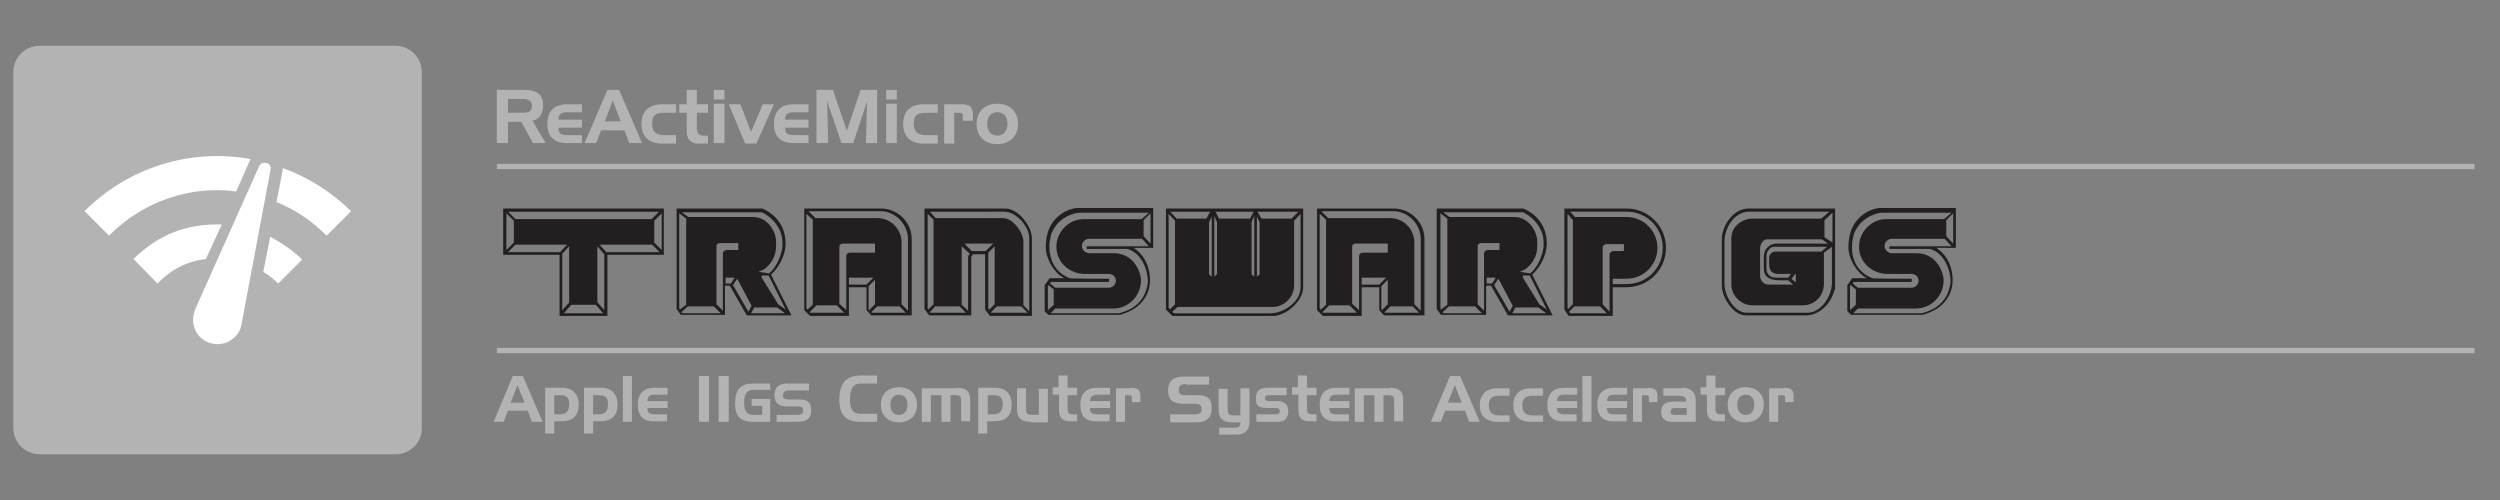 <?xml version="1.0" encoding="utf-8"?>
<!-- khaibitgfx@gmail.com  -->
<svg version="1.1" id="Layer_1" xmlns="http://www.w3.org/2000/svg" xmlns:xlink="http://www.w3.org/1999/xlink" x="0px" y="0px"
	 viewBox="0 0 470 94" enable-background="new 0 0 160 160" xml:space="preserve">
		<rect x="0" y="0" width="470" height="94" fill="#808080" stroke="none"/>
		<slices></slices>
		<sliceSourceBounds  bottomLeftOrigin="true" height="76.8" width="462.7" x="1109.3" y="803"></sliceSourceBounds>
<path fill="#B3B3B3" d="M74.4,85.4H7.5c-2.8,0-5-2.2-5-5V13.6c0-2.8,2.2-5,5-5h66.8c2.8,0,5,2.2,5,5v66.8
	C79.4,83.2,77.1,85.4,74.4,85.4z"/>
<line fill="none" stroke="#B3B3B3" stroke-miterlimit="10" x1="93.4" y1="31.3" x2="465.2" y2="31.3"/>
<line fill="none" stroke="#B3B3B3" stroke-miterlimit="10" x1="93.4" y1="65.9" x2="465.2" y2="65.9"/>
<g>
	<path fill="#B3B3B3" d="M98.3,70.7l3.7,8.6h-2l-0.8-2.1h-3.7l-0.8,2.1h-1.9l3.6-8.6H98.3z M96,75.7h2.6l-1.3-3.3L96,75.7z"/>
	<path fill="#B3B3B3" d="M105.7,72.9c2,0,3.1,1.2,3.1,3.2c0,2-1.1,3.1-3.2,3.1h-1.4v2.3h-1.7v-8.6H105.7z M104.1,77.9h1
		c1.3,0,1.9-0.5,1.9-1.9c0-1.3-0.5-1.7-1.7-1.7h-1.1V77.9z"/>
	<path fill="#B3B3B3" d="M113,72.9c2,0,3.1,1.2,3.1,3.2c0,2-1.1,3.1-3.2,3.1h-1.4v2.3h-1.7v-8.6H113z M111.4,77.9h1
		c1.3,0,1.9-0.5,1.9-1.9c0-1.3-0.5-1.7-1.7-1.7h-1.1V77.9z"/>
	<path fill="#B3B3B3" d="M117.1,79.3v-8.6h1.7v8.6H117.1z"/>
	<path fill="#B3B3B3" d="M119.9,76.1c0-2.1,1.1-3.2,3.2-3.2h2.4v1.3h-2.2c-1.1,0-1.5,0.2-1.6,1.2h3.8v1.3h-3.8c0,1,0.5,1.2,1.5,1.2
		h2.2v1.3h-2.4C121,79.3,119.9,78.2,119.9,76.1z"/>
	<path fill="#B3B3B3" d="M131.4,79.3v-8.6h1.9v8.6H131.4z"/>
	<path fill="#B3B3B3" d="M135.1,79.3v-8.6h1.9v8.6H135.1z"/>
	<path fill="#B3B3B3" d="M141.2,75h3.6v4.3h-3.2c-2.3,0-3.4-0.9-3.4-3.5s1.1-3.7,3.4-3.7h3.2v1.2h-3.2c-1.2,0-1.7,0.8-1.7,2.4
		c0,1.6,0.5,2.3,1.7,2.3h1.7v-1.7h-2V75z"/>
	<path fill="#B3B3B3" d="M148.4,73.4c-0.8,0-1.2,0.3-1.2,0.9c0,0.6,0.3,0.8,1,0.8h2c1.6,0,2.3,0.5,2.3,2c0,1.6-0.8,2.2-2.5,2.2h-4
		V78h3.8c0.8,0,1.2-0.2,1.2-0.8c0-0.6-0.3-0.8-1.1-0.8H148c-1.6,0-2.4-0.6-2.4-2.1c0-1.5,0.8-2.2,2.5-2.2h4v1.3H148.4z"/>
	<path fill="#B3B3B3" d="M159.8,75.1c0,2,0.6,2.7,2.1,2.7h3v1.5h-3c-2.8,0-4.1-1.1-4.1-4.2s1.3-4.5,4.1-4.5h3v1.5h-3
		C160.4,72.1,159.8,73,159.8,75.1z"/>
	<path fill="#B3B3B3" d="M169,79.4c-2.1,0-3.4-1.3-3.4-3.3c0-2,1.3-3.3,3.4-3.3s3.4,1.3,3.4,3.3C172.4,78.1,171.1,79.4,169,79.4z
		 M169,78c1,0,1.6-0.7,1.6-1.9c0-1.2-0.6-1.9-1.6-1.9s-1.6,0.7-1.6,1.9C167.4,77.3,168,78,169,78z"/>
	<path fill="#B3B3B3" d="M179.8,72.9c1.8,0,2.6,0.6,2.6,2.3v4h-1.7v-3.8c0-0.9-0.2-1.1-1.1-1.1h-0.9v5H177v-5h-2v5h-1.7v-6.3H179.8z
		"/>
	<path fill="#B3B3B3" d="M187.1,72.9c2,0,3.1,1.2,3.1,3.2c0,2-1.1,3.1-3.2,3.1h-1.4v2.3h-1.7v-8.6H187.1z M185.6,77.9h1
		c1.3,0,1.9-0.5,1.9-1.9c0-1.3-0.5-1.7-1.7-1.7h-1.1V77.9z"/>
	<path fill="#B3B3B3" d="M193.8,79.3c-1.8,0-2.6-0.7-2.6-2.3v-4h1.7v3.9c0,0.8,0.2,1.1,1.1,1.1h1.3v-4.9h1.7v6.3H193.8z"/>
	<path fill="#B3B3B3" d="M199,72.9v-2.3h1.7v2.3h1.8v1.4h-1.8v2.4c0,0.9,0.2,1.2,1.1,1.2h0.7v1.3h-1.5c-1.2,0-1.9-0.7-1.9-2v-3h-1.2
		v-1.4H199z"/>
	<path fill="#B3B3B3" d="M203.1,76.1c0-2.1,1.1-3.2,3.2-3.2h2.4v1.3h-2.2c-1.1,0-1.5,0.2-1.6,1.2h3.8v1.3h-3.8c0,1,0.5,1.2,1.5,1.2
		h2.2v1.3h-2.4C204.1,79.3,203.1,78.2,203.1,76.1z"/>
	<path fill="#B3B3B3" d="M212.6,72.9c1.3,0,1.8,0.4,1.8,1.6v1.1h-1.6v-0.7c0-0.6-0.2-0.6-0.7-0.6h-0.6v5h-1.7v-6.3H212.6z"/>
	<path fill="#B3B3B3" d="M223,72.2c-0.9,0-1.4,0.3-1.4,1.1c0,0.7,0.4,1,1.1,1h2.4c1.9,0,2.7,0.6,2.7,2.4c0,1.9-1,2.7-3,2.7h-4.8
		v-1.5h4.5c1,0,1.4-0.2,1.4-1c0-0.7-0.4-1-1.3-1h-2.1c-2,0-2.9-0.7-2.9-2.5c0-1.8,1-2.6,3-2.6h4.7v1.5H223z"/>
	<path fill="#B3B3B3" d="M233.2,77.9v-4.9h1.7v6.2c0,1.7-0.8,2.5-2.4,2.5h-3.3v-1.3h3c0.7,0,1-0.3,1-0.9v-0.1h-1.5
		c-1.8,0-2.6-0.7-2.6-2.4v-3.9h1.7v3.8c0,0.9,0.2,1.2,1.1,1.2H233.2z"/>
	<path fill="#B3B3B3" d="M239.7,77.9c0.6,0,0.9-0.1,0.9-0.6s-0.3-0.6-0.9-0.6h-1.4c-1.5,0-2.2-0.3-2.2-1.7c0-1.5,0.7-2.1,2.2-2.1
		h3.6v1.4H239c-0.8,0-1.2,0-1.2,0.6c0,0.4,0.3,0.5,0.8,0.5h1.5c1.4,0,2.1,0.7,2.1,1.9s-0.7,2-1.7,2h-4.3v-1.4H239.7z"/>
	<path fill="#B3B3B3" d="M244,72.9v-2.3h1.7v2.3h1.8v1.4h-1.8v2.4c0,0.9,0.2,1.2,1.1,1.2h0.7v1.3h-1.5c-1.2,0-1.9-0.7-1.9-2v-3h-1.2
		v-1.4H244z"/>
	<path fill="#B3B3B3" d="M248.1,76.1c0-2.1,1.1-3.2,3.2-3.2h2.4v1.3h-2.2c-1.1,0-1.5,0.2-1.6,1.2h3.8v1.3h-3.8c0,1,0.5,1.2,1.5,1.2
		h2.2v1.3h-2.4C249.1,79.3,248.1,78.2,248.1,76.1z"/>
	<path fill="#B3B3B3" d="M261.2,72.9c1.8,0,2.6,0.6,2.6,2.3v4h-1.7v-3.8c0-0.9-0.2-1.1-1.1-1.1h-0.9v5h-1.7v-5h-2v5h-1.7v-6.3H261.2
		z"/>
	<path fill="#B3B3B3" d="M274.5,70.7l3.7,8.6h-2l-0.8-2.1h-3.7l-0.8,2.1h-1.9l3.6-8.6H274.5z M272.2,75.7h2.6l-1.3-3.3L272.2,75.7z"
		/>
	<path fill="#B3B3B3" d="M283.8,77.9v1.4h-2.3c-2.1,0-3.3-1.1-3.3-3.1c0-2.1,1.3-3.2,3.3-3.2h2.3v1.4H282c-1.4,0-2.1,0.4-2.1,1.8
		c0,1.5,0.8,1.9,2.1,1.9H283.8z"/>
	<path fill="#B3B3B3" d="M290.1,77.9v1.4h-2.3c-2.1,0-3.3-1.1-3.3-3.1c0-2.1,1.3-3.2,3.3-3.2h2.3v1.4h-1.8c-1.4,0-2.1,0.4-2.1,1.8
		c0,1.5,0.8,1.9,2.1,1.9H290.1z"/>
	<path fill="#B3B3B3" d="M290.9,76.1c0-2.1,1.1-3.2,3.2-3.2h2.4v1.3h-2.2c-1.1,0-1.5,0.2-1.6,1.2h3.8v1.3h-3.8c0,1,0.5,1.2,1.5,1.2
		h2.2v1.3H294C291.9,79.3,290.9,78.2,290.9,76.1z"/>
	<path fill="#B3B3B3" d="M297.5,79.3v-8.6h1.7v8.6H297.5z"/>
	<path fill="#B3B3B3" d="M300.3,76.1c0-2.1,1.1-3.2,3.2-3.2h2.4v1.3h-2.2c-1.1,0-1.5,0.2-1.6,1.2h3.8v1.3h-3.8c0,1,0.5,1.2,1.5,1.2
		h2.2v1.3h-2.4C301.4,79.3,300.3,78.2,300.3,76.1z"/>
	<path fill="#B3B3B3" d="M309.8,72.9c1.3,0,1.8,0.4,1.8,1.6v1.1H310v-0.7c0-0.6-0.2-0.6-0.7-0.6h-0.6v5H307v-6.3H309.8z"/>
	<path fill="#B3B3B3" d="M316.2,72.9c1.7,0,2.6,0.8,2.6,2.4v4h-4.5c-1.3,0-2-0.7-2-1.8c0-1.5,0.8-2,2.5-2h2.2v-0.1
		c0-0.8-0.5-1-1.5-1h-2.8v-1.4H316.2z M317.1,78v-1.3h-2c-0.7,0-1,0.1-1,0.7c0,0.5,0.3,0.6,0.9,0.6H317.1z"/>
	<path fill="#B3B3B3" d="M320.8,72.9v-2.3h1.7v2.3h1.8v1.4h-1.8v2.4c0,0.9,0.2,1.2,1.1,1.2h0.7v1.3h-1.5c-1.2,0-1.9-0.7-1.9-2v-3
		h-1.2v-1.4H320.8z"/>
	<path fill="#B3B3B3" d="M328.2,79.4c-2.1,0-3.4-1.3-3.4-3.3c0-2,1.3-3.3,3.4-3.3s3.4,1.3,3.4,3.3C331.5,78.1,330.3,79.4,328.2,79.4
		z M328.2,78c1,0,1.6-0.7,1.6-1.9c0-1.2-0.6-1.9-1.6-1.9s-1.6,0.7-1.6,1.9C326.6,77.3,327.2,78,328.2,78z"/>
	<path fill="#B3B3B3" d="M335.4,72.9c1.3,0,1.8,0.4,1.8,1.6v1.1h-1.6v-0.7c0-0.6-0.2-0.6-0.7-0.6h-0.6v5h-1.7v-6.3H335.4z"/>
</g>
<g>
	<path fill="#B3B3B3" d="M98.6,16.9c2.4,0,3.5,0.9,3.5,2.9c0,1.6-0.7,2.6-2,2.9l2.5,4.2h-2.4l-2.2-4h-2.5v4h-2.1v-10H98.6z
		 M95.5,18.7v2.5h2.6c1.3,0,1.9-0.2,1.9-1.3c0-1-0.6-1.3-1.9-1.3H95.5z"/>
	<path fill="#B3B3B3" d="M102.9,23.3c0-2.4,1.3-3.7,3.7-3.7h2.8v1.5h-2.6c-1.2,0-1.8,0.2-1.8,1.4h4.4V24h-4.4c0,1.2,0.5,1.4,1.8,1.4
		h2.6v1.5h-2.8C104.2,26.9,102.9,25.7,102.9,23.3z"/>
	<path fill="#B3B3B3" d="M116.4,16.9l4.3,10h-2.4l-0.9-2.4H113l-0.9,2.4h-2.2l4.3-10H116.4z M113.7,22.8h3l-1.5-3.9L113.7,22.8z"/>
	<path fill="#B3B3B3" d="M127.1,25.4v1.6h-2.6c-2.5,0-3.9-1.3-3.9-3.7c0-2.5,1.5-3.7,3.9-3.7h2.6v1.6H125c-1.7,0-2.4,0.4-2.4,2
		c0,1.8,0.9,2.2,2.4,2.2H127.1z"/>
	<path fill="#B3B3B3" d="M129.1,19.6v-2.7h1.9v2.7h2.1v1.6H131V24c0,1,0.3,1.5,1.3,1.5h0.8v1.5h-1.8c-1.4,0-2.2-0.8-2.2-2.3v-3.5
		h-1.4v-1.6H129.1z"/>
	<path fill="#B3B3B3" d="M134.2,18.7v-1.8h2v1.8H134.2z M134.2,26.9v-7.4h2v7.4H134.2z"/>
	<path fill="#B3B3B3" d="M139.2,19.6l2,5.2l2.2-5.2h2.1l-3.3,7.4h-2.1l-3.1-7.4H139.2z"/>
	<path fill="#B3B3B3" d="M145.5,23.3c0-2.4,1.3-3.7,3.7-3.7h2.8v1.5h-2.6c-1.2,0-1.8,0.2-1.8,1.4h4.4V24h-4.4c0,1.2,0.5,1.4,1.8,1.4
		h2.6v1.5h-2.8C146.8,26.9,145.5,25.7,145.5,23.3z"/>
	<path fill="#B3B3B3" d="M156.6,16.9l2.6,7.7l2.6-7.7h3.1v10h-2.1l0.2-7.8l-2.6,7.8h-2.2l-2.7-7.9l0.2,7.9h-2.2v-10H156.6z"/>
	<path fill="#B3B3B3" d="M166.6,18.7v-1.8h2v1.8H166.6z M166.6,26.9v-7.4h2v7.4H166.6z"/>
	<path fill="#B3B3B3" d="M176.3,25.4v1.6h-2.6c-2.5,0-3.9-1.3-3.9-3.7c0-2.5,1.5-3.7,3.9-3.7h2.6v1.6h-2.1c-1.7,0-2.4,0.4-2.4,2
		c0,1.8,0.9,2.2,2.4,2.2H176.3z"/>
	<path fill="#B3B3B3" d="M180.8,19.6c1.5,0,2.1,0.5,2.1,1.9v1.2H181v-0.8c0-0.7-0.2-0.7-0.9-0.7h-0.7v5.8h-1.9v-7.4H180.8z"/>
	<path fill="#B3B3B3" d="M187.5,27.1c-2.4,0-3.9-1.5-3.9-3.8c0-2.3,1.5-3.8,3.9-3.8s3.9,1.5,3.9,3.8
		C191.4,25.5,189.9,27.1,187.5,27.1z M187.5,25.5c1.1,0,1.9-0.8,1.9-2.2c0-1.4-0.7-2.2-1.9-2.2s-1.9,0.8-1.9,2.2
		C185.6,24.7,186.3,25.5,187.5,25.5z"/>
</g>
<g>
	<g>
		<path fill="#231F20" d="M94.6,39.2h30.2v8.7h-10.6v11.5h-9V47.9H94.6V39.2z M95.2,47l1.4-1.4v-4.1l-1.4-1.4V47z M105.3,47.4
			l1.3-1.4h-9.7l-1.4,1.4H105.3z M96.9,41.2h25.6l1.4-1.4H95.5L96.9,41.2z M107,56.9V46.3l-1.3,1.4v10.6L107,56.9z M106,58.9h7.4
			l-1.4-1.6h-4.6L106,58.9z M112.3,46.3v10.5l1.3,1.5V47.8L112.3,46.3z M114,47.4h10l-1.4-1.4h-9.9L114,47.4z M123,41.5v4.1l1.4,1.4
			v-6.9L123,41.5z"/>
		<path fill="#231F20" d="M127.1,39.2h16.1c0,0,0.1,0,0.1,0c2.8,1.2,4.4,3.6,4.4,6.6c0,2.1-1.2,4.4-2.7,5.8v0.1l3.8,7.6h-8.4
			l-3.2-5.6h-0.9v5.5H128l-0.8-1.1V39.2z M127.7,40.1V58l0.1,0.2l1.2-0.9V41.1L127.7,40.1z M129.4,40.8h12.2c2.4,0,4.1,2.2,4.3,4.4
			c0,0.1,0,0.1,0,0.2c0,0.1,0,0.2,0,0.4c0,0.5,0,1.1-0.1,1.5c-0.2,1.4-1.4,3.1-2.7,3.6l-0.5,0.2l2,0.3c1.2-1.1,1.9-2.5,2.3-4
			c0.1-0.4,0.2-0.8,0.2-1.3c0-0.6,0-1.3-0.2-2c-0.5-1.7-1.8-3.2-3.3-4c-0.1-0.1-0.4-0.2-0.5-0.2h-14.9L129.4,40.8z M128.3,58.9h7.2
			l-1.3-1.3h-4.9l-1.2,1.1L128.3,58.9z M134.7,46.3v10.9l1.2,1.2V47.6c0-0.3,0.4-0.6,0.7-0.6h2.2v-1.3h-3.4
			C135,45.7,134.7,45.9,134.7,46.3z M137.4,53.3l0.7-1.1h-1.7v1.1H137.4z M140.7,58.6l0.6-1.1l-2.7-5.1l-0.8,1.2L140.7,58.6z
			 M141.2,58.9h6.4l-1.5-1.1h-4.3L141.2,58.9z M143.2,51.8v0.4l3.1,5l1.4,1l-3.2-6.4H143.2z"/>
		<path fill="#231F20" d="M151.1,39.2h14.5c3.2,0,5.8,2.6,5.8,5.7v14.4h-7.6l-0.9-1V54h-3.3v5.4h-7.3l-1.1-1.1V39.2z M151.8,58.2
			l1-0.9v-16l-1.2-1.1V58L151.8,58.2z M153.3,41h11.6c2.6,0,4.6,2.1,4.6,4.6v11.6l1.2,1.2V45c0-2.9-2.4-5.3-5.2-5.3H152L153.3,41z
			 M152.4,58.8h6.3l-1.4-1.4h-3.8l-1.3,1.3L152.4,58.8z M157.7,57l1.4,1.3V48.1c0-0.3,0.3-0.6,0.7-0.6h4.7v-1.7h-6
			c-0.4,0-0.7,0.2-0.7,0.6V57z M159.6,52.2v1.3h3.3l1.3-1.3H159.6z M163.3,53.8v4.4l0.1,0.1l1.1-1.1v-4.6L163.3,53.8z M163.9,58.8
			h6.4l-1.2-1.2h-4.2l-1.1,1.1L163.9,58.8z"/>
		<path fill="#231F20" d="M189,39.2c2.4,0,5,3.3,5,5.6v14.6h-7.9l-0.9-1.2V47.8h-2.3l-0.3,0.5v11h-7.9l-0.9-1.2V39.2H189z
			 M174.5,58.2l1-1V41.3l-1.1-1.1V58L174.5,58.2z M174.8,39.8l1.1,1.2h12.7c1.8,0,3.8,2.7,3.8,4.4v12l1.1,1.1V44.8
			c0-2.2-2.4-5-4.7-5H174.8z M174.8,58.7l0.1,0.1h6.7l-1.2-1.2h-4.6L174.8,58.7z M182,58.4V48.2l0.3-0.5l-1.5-1.4v11L182,58.4z
			 M182.7,47.2h2.6l1.4-1.4h-5.4L182.7,47.2z M186,58.2l1-1V46.3l-1.2,1.2V58L186,58.2z M186.3,58.7l0.1,0.1h6.8l-1.2-1.2h-4.6
			L186.3,58.7z"/>
		<path fill="#231F20" d="M196.4,58.5v-4.9c0.3-0.4,0.6-0.8,0.9-1.3h2.7c0,0,0-0.1-0.1-0.1c-1.8-1-3.3-3.6-3.3-5.7
			c0-2.6,0.8-4.9,3.1-6.4c0.7-0.5,2-1,2.9-1h14.2v7.5h-3.6c0.1,0.2,0.4,0.3,0.5,0.4c1.7,1.4,2.5,3.5,2.5,5.7c0,2.2-1.1,4.1-2.9,5.3
			c-0.6,0.4-2.3,1.2-3,1.2h-13.2L196.4,58.5z M197,58.3L197,58.3l1.1-1v-2.9l-1-0.8l-0.1,0.2V58.3z M201.1,52.3
			c0.3,0.1,6.6,0.1,7.4,0.1v0.6h-10.9l-0.2,0.3l1,0.8h10c0.8,0,1.4-0.6,1.4-1.4c0-0.4-0.3-0.8-0.6-1c-0.1,0-0.5-0.2-0.5-0.2h-5
			c-0.2,0-0.5-0.1-0.8-0.1c-2.5-0.5-4.3-2.5-4.3-5c0-2.8,2.3-5.2,5.1-5.2h10.9l1.4-1.2h-13.2c-0.3,0-0.7,0.1-1,0.2
			c-1.7,0.5-3.1,1.6-3.9,3.2c-0.3,0.5-0.4,1.1-0.5,1.7c-0.1,0.3-0.1,0.8-0.1,1C197.2,48.7,198.3,51.2,201.1,52.3z M197.5,58.9h12.9
			c0.1,0,0.9-0.3,1.2-0.4c2.1-0.8,3.6-2.3,4.1-4.8c0-0.2,0.1-0.4,0.1-0.7c0-2.3-1.1-5-3.3-6c-0.2-0.1-0.5-0.2-0.7-0.2h-7.5v-0.5H216
			l-1.3-1.4h-9.9c-0.8,0-1.4,0.6-1.4,1.4c0,0.7,0.7,1.3,1.4,1.3h4.6c1.6,0,3,0.7,3.9,1.9c0.7,0.9,1.2,2.2,1.2,3.2
			c0,2.9-2.3,5.3-5.2,5.3h-10.9l-1,1L197.5,58.9z M215,41.4v3l1.3,1.4v-5.7L215,41.4z"/>
		<path fill="#231F20" d="M219.2,58.2v-19H245V54c0,2.6-3.2,5.4-5.7,5.4h-18.9L219.2,58.2z M219.7,40.2v17.7l0.3,0.2l0.9-0.9V41.5
			L219.7,40.2z M221.2,41.1h5.6l0.7-1.3h-7.5L221.2,41.1z M220.4,58.6l0.3,0.3h18.1c2.5,0,5.7-2.1,5.7-4.9V40.2l-1.2,1.3v12.1
			c0,2.2-1.8,4.1-4,4.1h-17.9L220.4,58.6z M227.8,52V40.7l-0.5,1.1v9.8L227.8,52z M228.3,40.6V52l0.5-0.5v-9.7L228.3,40.6z
			 M228.5,39.8l0.7,1.3h5.8l0.7-1.3H228.5z M235.3,51.6l0.5,0.4V40.6l-0.5,1.1V51.6z M236.3,52l0.5-0.4v-9.8l-0.5-1.1V52z M237.1,41
			l0.1,0.1h5.6l1.3-1.3h-7.7L237.1,41z"/>
		<path fill="#231F20" d="M247.5,39.2H262c3.2,0,5.8,2.6,5.8,5.7v14.4h-7.6l-0.9-1V54h-3.3v5.4h-7.3l-1.1-1.1V39.2z M248.3,58.2
			l1-0.9v-16l-1.2-1.1V58L248.3,58.2z M249.7,41h11.6c2.6,0,4.6,2.1,4.6,4.6v11.6l1.2,1.2V45c0-2.9-2.4-5.3-5.2-5.3h-13.5L249.7,41z
			 M248.8,58.8h6.3l-1.4-1.4h-3.8l-1.3,1.3L248.8,58.8z M254.1,57l1.4,1.3V48.1c0-0.3,0.3-0.6,0.7-0.6h4.7v-1.7h-6
			c-0.4,0-0.7,0.2-0.7,0.6V57z M256,52.2v1.3h3.3l1.3-1.3H256z M259.7,53.8v4.4l0.1,0.1l1.1-1.1v-4.6L259.7,53.8z M260.4,58.8h6.4
			l-1.2-1.2h-4.2l-1.1,1.1L260.4,58.8z"/>
		<path fill="#231F20" d="M270.2,39.2h16.1c0,0,0.1,0,0.1,0c2.8,1.2,4.4,3.6,4.4,6.6c0,2.1-1.2,4.4-2.7,5.8v0.1l3.8,7.6h-8.4
			l-3.2-5.6h-0.9v5.5h-8.5l-0.8-1.1V39.2z M270.8,40.1V58l0.1,0.2l1.2-0.9V41.1L270.8,40.1z M272.5,40.8h12.2c2.4,0,4.1,2.2,4.3,4.4
			c0,0.1,0,0.1,0,0.2c0,0.1,0,0.2,0,0.4c0,0.5,0,1.1-0.1,1.5c-0.2,1.4-1.4,3.1-2.7,3.6l-0.5,0.2l2,0.3c1.2-1.1,1.9-2.5,2.3-4
			c0.1-0.4,0.2-0.8,0.2-1.3c0-0.6,0-1.3-0.2-2c-0.5-1.7-1.8-3.2-3.3-4c-0.1-0.1-0.4-0.2-0.5-0.2h-14.9L272.5,40.8z M271.4,58.9h7.2
			l-1.3-1.3h-4.9l-1.2,1.1L271.4,58.9z M277.8,46.3v10.9l1.2,1.2V47.6c0-0.3,0.4-0.6,0.7-0.6h2.2v-1.3h-3.4
			C278.1,45.7,277.8,45.9,277.8,46.3z M280.5,53.3l0.7-1.1h-1.7v1.1H280.5z M283.8,58.6l0.6-1.1l-2.7-5.1l-0.8,1.2L283.8,58.6z
			 M284.3,58.9h6.4l-1.5-1.1h-4.3L284.3,58.9z M286.3,51.8v0.4l3.1,5l1.4,1l-3.2-6.4H286.3z"/>
		<path fill="#231F20" d="M294.1,58.2V39.2h11.7c4.1,0,7.4,3.3,7.4,7.4s-3.3,7.4-7.4,7.4h-2.6v5.4h-8.3L294.1,58.2z M294.7,57.9
			l0.1,0.2l0.9-0.9V41.4l-1-1.2V57.9z M295.2,58.9h6.9l-1.3-1.3h-4.8l-1,1L295.2,58.9z M296.1,40.8h9.7c3.2,0,5.8,2.6,5.8,5.8
			s-2.6,5.8-5.8,5.8h-2.5l-0.1,0.1v0.9h2.6c3.8,0,6.8-3,6.8-6.8s-3-6.8-6.8-6.8h-10.6L296.1,40.8z M301.3,57.2l1.3,1.4V47.8
			c0-0.3,0.4-0.6,0.7-0.6h2v-1.3H302c-0.3,0-0.7,0.3-0.7,0.6V57.2z"/>
		<path fill="#231F20" d="M323.7,53.7V45c0-2.6,2.2-5.8,5-5.8H345v15.1c-0.1,0.2-0.1,0.3-0.2,0.5c-0.7,2.4-2.8,4.5-5.4,4.5h-11.1
			C325.9,59.4,323.7,55.9,323.7,53.7z M324.2,45.4v8c0,2.1,1.8,5.4,4.2,5.4h11.4c2.6,0,4.6-3.2,4.6-5.6v-6.8l-1.5,1.1v5.9
			c0,2.2-1.7,4-4,4h-9.4c-2.2,0-4-1.8-4-3.9v-8.8c0-2.1,2-3.6,4-3.6h12.9l1.5-1.3h-15.1C326,39.8,324.2,42.9,324.2,45.4z
			 M332.5,53.5h4.6l-0.9-0.8h-1.3c-1.6,0-3.3-0.2-3.3-2.2v-2.4c0-1.2,1.1-2.3,2.3-2.3h9.8l-1.2-0.8h-10.3c-0.8,0-1.3,1-1.3,1.7v5.1
			C330.9,52.8,331.6,53.5,332.5,53.5z M332.1,48.1v2.4c0,1,0.7,1.7,1.7,1.7h2.4l0.5-0.7h-2.3c-1.3,0-1.8-0.6-1.8-1.9v-1.1
			c0-0.7,0.5-1.2,1.2-1.2h8.6l1.1-0.9h-9.9C332.9,46.3,332.1,47.2,332.1,48.1z M337.6,53.1v-1.7l-0.8,1L337.6,53.1z M343,41.4v3.2
			l1.5,1v-5.6L343,41.4z"/>
		<path fill="#231F20" d="M347.3,58.5v-4.9c0.3-0.4,0.6-0.8,0.9-1.3h2.7c0,0,0-0.1-0.1-0.1c-1.8-1-3.3-3.6-3.3-5.7
			c0-2.6,0.8-4.9,3.1-6.4c0.7-0.5,2-1,2.9-1h14.2v7.5h-3.6c0.1,0.2,0.4,0.3,0.5,0.4c1.7,1.4,2.5,3.5,2.5,5.7c0,2.2-1.1,4.1-2.9,5.3
			c-0.6,0.4-2.3,1.2-3,1.2h-13.2L347.3,58.5z M347.8,58.3L347.8,58.3l1.1-1v-2.9l-1-0.8l-0.1,0.2V58.3z M352,52.3
			c0.3,0.1,6.6,0.1,7.4,0.1v0.6h-10.9l-0.2,0.3l1,0.8h10c0.8,0,1.4-0.6,1.4-1.4c0-0.4-0.3-0.8-0.6-1c-0.1,0-0.5-0.2-0.5-0.2h-5
			c-0.2,0-0.5-0.1-0.8-0.1c-2.5-0.5-4.3-2.5-4.3-5c0-2.8,2.3-5.2,5.1-5.2h10.9l1.4-1.2h-13.2c-0.3,0-0.7,0.1-1,0.2
			c-1.7,0.5-3.1,1.6-3.9,3.2c-0.3,0.5-0.4,1.1-0.5,1.7c-0.1,0.3-0.1,0.8-0.1,1C348,48.7,349.2,51.2,352,52.3z M348.4,58.9h12.9
			c0.1,0,0.9-0.3,1.2-0.4c2.1-0.8,3.6-2.3,4.1-4.8c0-0.2,0.1-0.4,0.1-0.7c0-2.3-1.1-5-3.3-6c-0.2-0.1-0.5-0.2-0.7-0.2h-7.5v-0.5
			h11.7l-1.3-1.4h-9.9c-0.8,0-1.4,0.6-1.4,1.4c0,0.7,0.7,1.3,1.4,1.3h4.6c1.6,0,3,0.7,3.9,1.9c0.7,0.9,1.2,2.2,1.2,3.2
			c0,2.9-2.3,5.3-5.2,5.3h-10.9l-1,1L348.4,58.9z M365.9,41.4v3l1.3,1.4v-5.7L365.9,41.4z"/>
	</g>
</g>
<g>
	<path fill="#FFFFFF" d="M15.9,39.7c8.4-8.4,20-11.8,31.2-9.8L44.4,36c-8.6-1.2-17.6,1.9-23.9,8.3L15.9,39.7z M25.1,48.7
		c4.6-4.6,10.1-6.7,16.6-6.5l-3,6.5c-3.5,0.4-6.5,1.9-9.1,4.6L25.1,48.7z M50.9,31.7L45.4,61v0.1c-0.4,2-2.3,3.6-4.5,3.6
		c-2.6,0-4.6-2-4.6-4.6c0-0.7,0.2-1.5,0.5-2.2l11.8-26.4c0.2-0.5,0.5-0.9,1.1-0.9C50.5,30.6,50.9,31,50.9,31.7z M52.3,53.3
		c-0.7-0.7-1.7-1.5-2.8-2.2l1.3-6.6c2.2,1.2,4.3,2.6,6,4.3L52.3,53.3z M61.4,44.3c-2.8-2.8-5.9-4.9-9.4-6.3l1.2-6.4
		c4.9,1.8,9.1,4.5,12.8,8.1L61.4,44.3z"/>
</g>
</svg>
